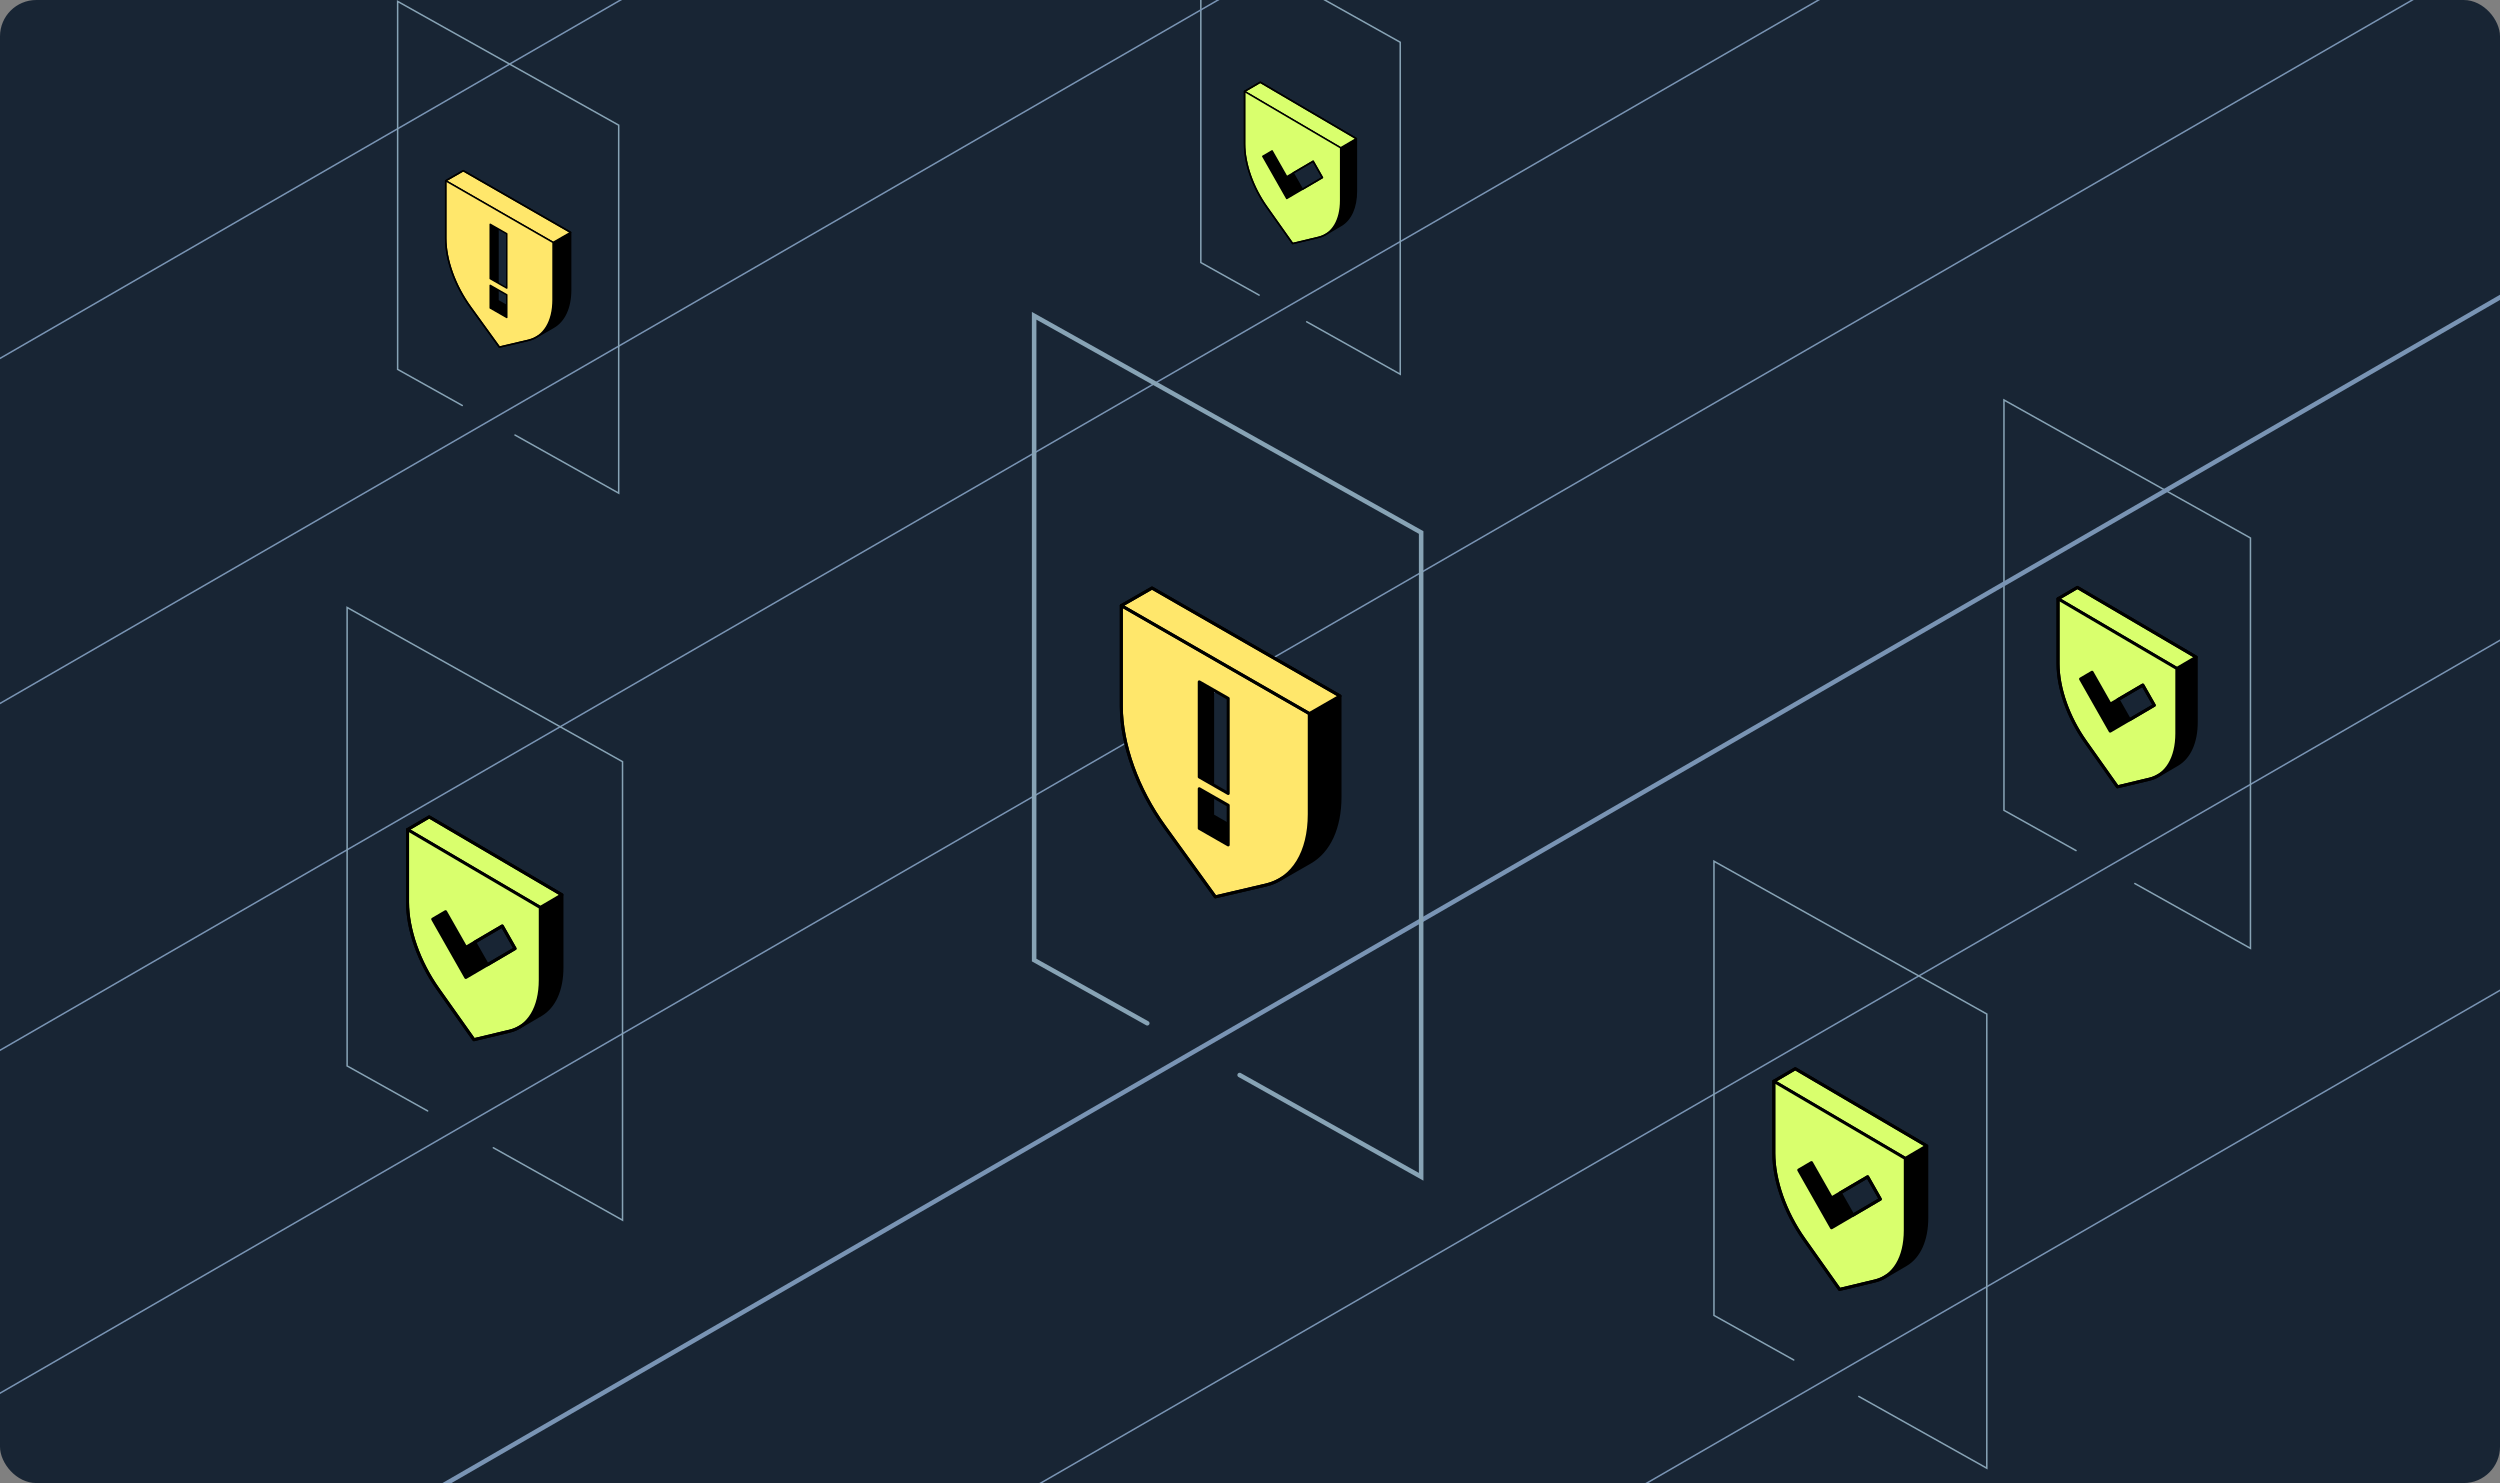 <svg width="826" height="490" viewBox="0 0 826 490" fill="none" xmlns="http://www.w3.org/2000/svg">
<rect x="0" y="0" width="826" height="490" fill="#808080" stroke="none"/>
<g clip-path="url(#clip0_24714_79912)">
<rect width="826" height="490" rx="12" fill="#182534"/>
<path d="M-119.391 415.959L837.796 -136.854" stroke="#7994B4" stroke-width="0.5" stroke-miterlimit="10" stroke-linecap="round"/>
<path d="M416.014 97.51L396.754 86.749V-22.931L462.639 13.964V123.644L431.738 106.32" stroke="#87A3B5" stroke-width="0.5" stroke-miterlimit="10" stroke-linecap="round"/>
<path d="M432.26 36.493L416.381 27.174L411.207 30.206V47.572C411.207 54.138 413.931 61.886 418.5 68.344L427.086 80.472L435.671 78.419C436.486 78.222 437.237 77.917 437.931 77.51L443.111 74.478C446.3 72.596 448.145 68.567 448.145 63.176V45.811L432.266 36.493H432.26ZM433.393 60.742L430.325 62.541L427.258 57.151L433.857 53.273L436.925 58.67L433.386 60.748L433.393 60.742Z" fill="black"/>
<path d="M411.203 30.204L416.377 27.172L448.128 45.802L442.954 48.84L411.203 30.204Z" fill="#D9FF6D" stroke="black" stroke-width="0.5" stroke-miterlimit="10" stroke-linejoin="round"/>
<path d="M427.082 39.53L411.203 30.205V47.571C411.203 54.137 413.927 61.885 418.497 68.343L427.082 80.471L435.667 78.418C440.237 77.325 442.961 72.773 442.961 66.207V48.842L427.082 39.53ZM428.215 63.779L425.147 65.578L417.23 51.645L420.298 49.846L425.147 58.383L433.86 53.272L436.927 58.669L428.215 63.779Z" fill="#D9FF6D" stroke="black" stroke-width="0.5" stroke-miterlimit="10" stroke-linejoin="round"/>
<path d="M432.26 36.493L416.381 27.174L411.207 30.206V47.572C411.207 54.138 413.931 61.886 418.5 68.344L427.086 80.472L435.671 78.419C436.486 78.222 437.237 77.917 437.931 77.51L443.111 74.478C446.3 72.596 448.145 68.567 448.145 63.176V45.811L432.266 36.493H432.26ZM433.393 60.742L430.325 62.541L427.258 57.151L433.857 53.273L436.925 58.67L433.386 60.748L433.393 60.742Z" stroke="black" stroke-width="0.5" stroke-miterlimit="10" stroke-linejoin="round"/>
<path d="M-219.109 586.855L829.798 -18.931" stroke="#7994B4" stroke-width="0.5" stroke-miterlimit="10" stroke-linecap="round"/>
<path d="M141.287 367.051L114.688 352.188V200.706L205.683 251.663V403.145L163.005 379.218" stroke="#87A3B5" stroke-width="0.5" stroke-miterlimit="10" stroke-linecap="round"/>
<path d="M163.729 282.778L141.798 269.909L134.652 274.096V298.08C134.652 307.149 138.414 317.85 144.725 326.769L156.583 343.519L168.44 340.684C169.566 340.412 170.603 339.99 171.561 339.428L178.716 335.241C183.119 332.642 185.668 327.076 185.668 319.632V295.648L163.738 282.778H163.729ZM165.294 316.27L161.057 318.754L156.82 311.31L165.935 305.955L170.172 313.408L165.285 316.279L165.294 316.27Z" fill="black"/>
<path d="M134.648 274.093L141.795 269.905L185.647 295.636L178.501 299.832L134.648 274.093Z" fill="#D9FF6D" stroke="black" stroke-miterlimit="10" stroke-linejoin="round"/>
<path d="M156.579 286.973L134.648 274.095V298.079C134.648 307.147 138.41 317.848 144.722 326.768L156.579 343.518L168.437 340.682C174.748 339.172 178.51 332.887 178.51 323.818V299.834L156.579 286.973ZM158.144 320.465L153.907 322.949L142.972 303.706L147.209 301.221L153.907 313.011L165.94 305.953L170.177 313.406L158.144 320.465Z" fill="#D9FF6D" stroke="black" stroke-miterlimit="10" stroke-linejoin="round"/>
<path d="M163.729 282.778L141.798 269.909L134.652 274.096V298.08C134.652 307.149 138.414 317.85 144.725 326.769L156.583 343.519L168.44 340.684C169.566 340.412 170.603 339.99 171.561 339.428L178.716 335.241C183.119 332.642 185.668 327.076 185.668 319.632V295.648L163.738 282.778H163.729ZM165.294 316.27L161.057 318.754L156.82 311.31L165.935 305.955L170.172 313.408L165.285 316.279L165.294 316.27Z" stroke="black" stroke-miterlimit="10" stroke-linejoin="round"/>
<path d="M268.52 533.509L1207.29 -8.668" stroke="#7994B4" stroke-width="0.5" stroke-miterlimit="10" stroke-linecap="round"/>
<path d="M685.916 281.03L662.109 267.728V132.152L743.55 177.759V313.335L705.354 291.92" stroke="#87A3B5" stroke-width="0.5" stroke-miterlimit="10" stroke-linecap="round"/>
<path d="M706 205.607L686.372 194.088L679.977 197.836V219.301C679.977 227.418 683.344 236.995 688.992 244.978L699.604 259.969L710.217 257.432C711.224 257.188 712.152 256.811 713.01 256.308L719.413 252.56C723.355 250.235 725.636 245.253 725.636 238.59V217.125L706.008 205.607H706ZM707.4 235.581L703.609 237.805L699.817 231.142L707.975 226.349L711.767 233.02L707.393 235.589L707.4 235.581Z" fill="black"/>
<path d="M679.973 197.833L686.368 194.085L725.616 217.114L719.22 220.87L679.973 197.833Z" fill="#D9FF6D" stroke="black" stroke-miterlimit="10" stroke-linejoin="round"/>
<path d="M699.601 209.361L679.973 197.835V219.3C679.973 227.416 683.34 236.994 688.988 244.977L699.601 259.968L710.213 257.43C715.861 256.079 719.228 250.453 719.228 242.337V220.872L699.601 209.361ZM701.001 239.336L697.209 241.559L687.423 224.337L691.214 222.113L697.209 232.665L707.979 226.348L711.771 233.019L701.001 239.336Z" fill="#D9FF6D" stroke="black" stroke-miterlimit="10" stroke-linejoin="round"/>
<path d="M706 205.607L686.372 194.088L679.977 197.836V219.301C679.977 227.418 683.344 236.995 688.992 244.978L699.604 259.969L710.217 257.432C711.224 257.188 712.152 256.811 713.01 256.308L719.413 252.56C723.355 250.235 725.636 245.253 725.636 238.59V217.125L706.008 205.607H706ZM707.4 235.581L703.609 237.805L699.817 231.142L707.975 226.349L711.767 233.02L707.393 235.589L707.4 235.581Z" stroke="black" stroke-miterlimit="10" stroke-linejoin="round"/>
<path d="M130.648 728.792L1169.72 128.687" stroke="#7994B4" stroke-width="0.5" stroke-miterlimit="10" stroke-linecap="round"/>
<path d="M592.643 449.338L566.293 434.615V284.553L656.435 335.032V485.094L614.157 461.391" stroke="#87A3B5" stroke-width="0.5" stroke-miterlimit="10" stroke-linecap="round"/>
<path d="M614.874 365.856L593.149 353.107L586.07 357.255V381.014C586.07 389.998 589.797 400.599 596.049 409.434L607.795 426.027L619.542 423.218C620.656 422.949 621.684 422.531 622.633 421.975L629.721 417.826C634.083 415.252 636.608 409.739 636.608 402.364V378.605L614.883 365.856H614.874ZM616.424 399.033L612.227 401.494L608.03 394.12L617.06 388.815L621.257 396.198L616.416 399.042L616.424 399.033Z" fill="black"/>
<path d="M586.062 357.252L593.142 353.104L636.583 378.593L629.504 382.75L586.062 357.252Z" fill="#D9FF6D" stroke="black" stroke-miterlimit="10" stroke-linejoin="round"/>
<path d="M607.787 370.011L586.062 357.254V381.013C586.062 389.996 589.789 400.597 596.041 409.433L607.787 426.026L619.534 423.217C625.786 421.721 629.512 415.494 629.512 406.511V382.752L607.787 370.011ZM609.337 403.189L605.14 405.65L594.308 386.587L598.505 384.126L605.14 395.805L617.061 388.813L621.258 396.197L609.337 403.189Z" fill="#D9FF6D" stroke="black" stroke-miterlimit="10" stroke-linejoin="round"/>
<path d="M614.874 365.856L593.149 353.107L586.07 357.255V381.014C586.07 389.998 589.797 400.599 596.049 409.434L607.795 426.027L619.542 423.218C620.656 422.949 621.684 422.531 622.633 421.975L629.721 417.826C634.083 415.252 636.608 409.739 636.608 402.364V378.605L614.883 365.856H614.874ZM616.424 399.033L612.227 401.494L608.03 394.12L617.06 388.815L621.257 396.198L616.416 399.042L616.424 399.033Z" stroke="black" stroke-miterlimit="10" stroke-linejoin="round"/>
<path d="M-168.883 672.824L996.099 0" stroke="#7994B4" stroke-width="1.5" stroke-miterlimit="10" stroke-linecap="round"/>
<path d="M379.059 338.092L341.68 317.206V104.337L469.55 175.944V388.813L409.578 355.19" stroke="#87A3B5" stroke-width="1.5" stroke-miterlimit="10" stroke-linecap="round"/>
<g clip-path="url(#clip1_24714_79912)">
<path fill-rule="evenodd" clip-rule="evenodd" d="M380.62 194.286L411.677 212.122H411.665L442.734 229.959V263.205C442.734 273.526 439.128 281.249 432.885 284.848L422.753 290.655C421.404 291.436 419.932 292.022 418.338 292.4L401.546 296.329L384.754 273.111C375.812 260.74 370.489 245.905 370.489 233.339V200.093L380.62 194.286ZM410.711 229.539L401.151 224.078V269.176L410.711 274.636V229.539Z" fill="black"/>
<path d="M370.482 200.088L380.614 194.28L442.74 229.954L432.621 235.773L370.482 200.088Z" fill="#FFE76B"/>
<path fill-rule="evenodd" clip-rule="evenodd" d="M370.473 200.083L401.542 217.932H401.517L432.587 235.769V269.015C432.587 281.581 427.263 290.292 418.322 292.391L401.53 296.319L384.738 273.102C375.796 260.731 370.473 245.895 370.473 233.329V200.083ZM396.236 273.683L405.796 279.158L405.796 266.076L396.236 260.601L396.236 273.683ZM396.236 256.697L405.796 262.168V230.76L396.236 225.289V256.697Z" fill="#FFE76B"/>
<path d="M370.482 200.088L380.614 194.28L442.74 229.954L432.621 235.773L370.482 200.088Z" stroke="black" stroke-miterlimit="10" stroke-linejoin="round"/>
<path fill-rule="evenodd" clip-rule="evenodd" d="M370.473 200.083L401.542 217.932H401.517L432.587 235.769V269.015C432.587 281.581 427.263 290.292 418.322 292.391L401.53 296.319L384.738 273.102C375.796 260.731 370.473 245.895 370.473 233.329V200.083ZM396.236 273.683L405.796 279.158L405.796 266.076L396.236 260.601L396.236 273.683ZM396.236 256.697L405.796 262.168V230.76L396.236 225.289V256.697Z" stroke="black" stroke-miterlimit="10" stroke-linejoin="round"/>
<path d="M411.681 212.122L380.624 194.286L370.492 200.093V233.339C370.492 245.905 375.816 260.74 384.757 273.111L401.549 296.329L418.341 292.4C419.936 292.022 421.408 291.436 422.757 290.655L432.888 284.848C439.132 281.249 442.738 273.526 442.738 263.205V229.959L411.668 212.122H411.681Z" stroke="black" stroke-miterlimit="10" stroke-linejoin="round"/>
</g>
<path d="M-262.305 269.905L656.935 -260.992" stroke="#7994B4" stroke-width="0.5" stroke-miterlimit="10" stroke-linecap="round"/>
<path d="M-160.586 325.161L504.818 -59.136" stroke="#7994B4" stroke-width="0.5" stroke-miterlimit="10" stroke-linecap="round"/>
<path d="M152.729 133.972L131.379 122.043V0.458L204.415 41.358V162.942L170.16 143.738" stroke="#87A3B5" stroke-width="0.5" stroke-miterlimit="10" stroke-linecap="round"/>
<path fill-rule="evenodd" clip-rule="evenodd" d="M153.054 56.403L170.792 66.591H170.785L188.531 76.779V95.768C188.531 101.663 186.472 106.074 182.906 108.13L177.119 111.447C176.348 111.893 175.507 112.227 174.597 112.443L165.006 114.687L155.415 101.426C150.307 94.36 147.267 85.886 147.267 78.709V59.72L153.054 56.403ZM170.241 76.539L164.78 73.42V99.178L170.241 102.297L170.241 76.539Z" fill="black"/>
<path d="M147.266 59.717L153.052 56.4L188.537 76.776L182.757 80.1L147.266 59.717Z" fill="#FFE76B" stroke="black" stroke-width="0.5" stroke-miterlimit="10" stroke-linejoin="round"/>
<path fill-rule="evenodd" clip-rule="evenodd" d="M147.258 59.715L165.004 69.909H164.99L182.736 80.097V99.086C182.736 106.264 179.695 111.239 174.588 112.438L164.997 114.682L155.406 101.421C150.298 94.355 147.258 85.881 147.258 78.704V59.715ZM161.973 101.753L167.433 104.88V97.407L161.973 94.28L161.973 101.753ZM161.973 92.051L167.433 95.176V77.236L161.973 74.11V92.051Z" fill="#FFE76B" stroke="black" stroke-width="0.5" stroke-miterlimit="10" stroke-linejoin="round"/>
<path d="M170.791 66.591L153.052 56.403L147.266 59.72V78.709C147.266 85.886 150.306 94.36 155.413 101.426L165.004 114.687L174.596 112.443C175.506 112.227 176.347 111.893 177.118 111.447L182.904 108.13C186.47 106.074 188.53 101.663 188.53 95.768V76.779L170.784 66.591H170.791Z" stroke="black" stroke-width="0.5" stroke-miterlimit="10" stroke-linejoin="round"/>
</g>
<defs>
<clipPath id="clip0_24714_79912">
<rect width="826" height="490" rx="12" fill="white"/>
</clipPath>
<clipPath id="clip1_24714_79912">
<rect width="74.711" height="103.446" fill="white" transform="translate(369.258 193.579)"/>
</clipPath>
</defs>
</svg>
